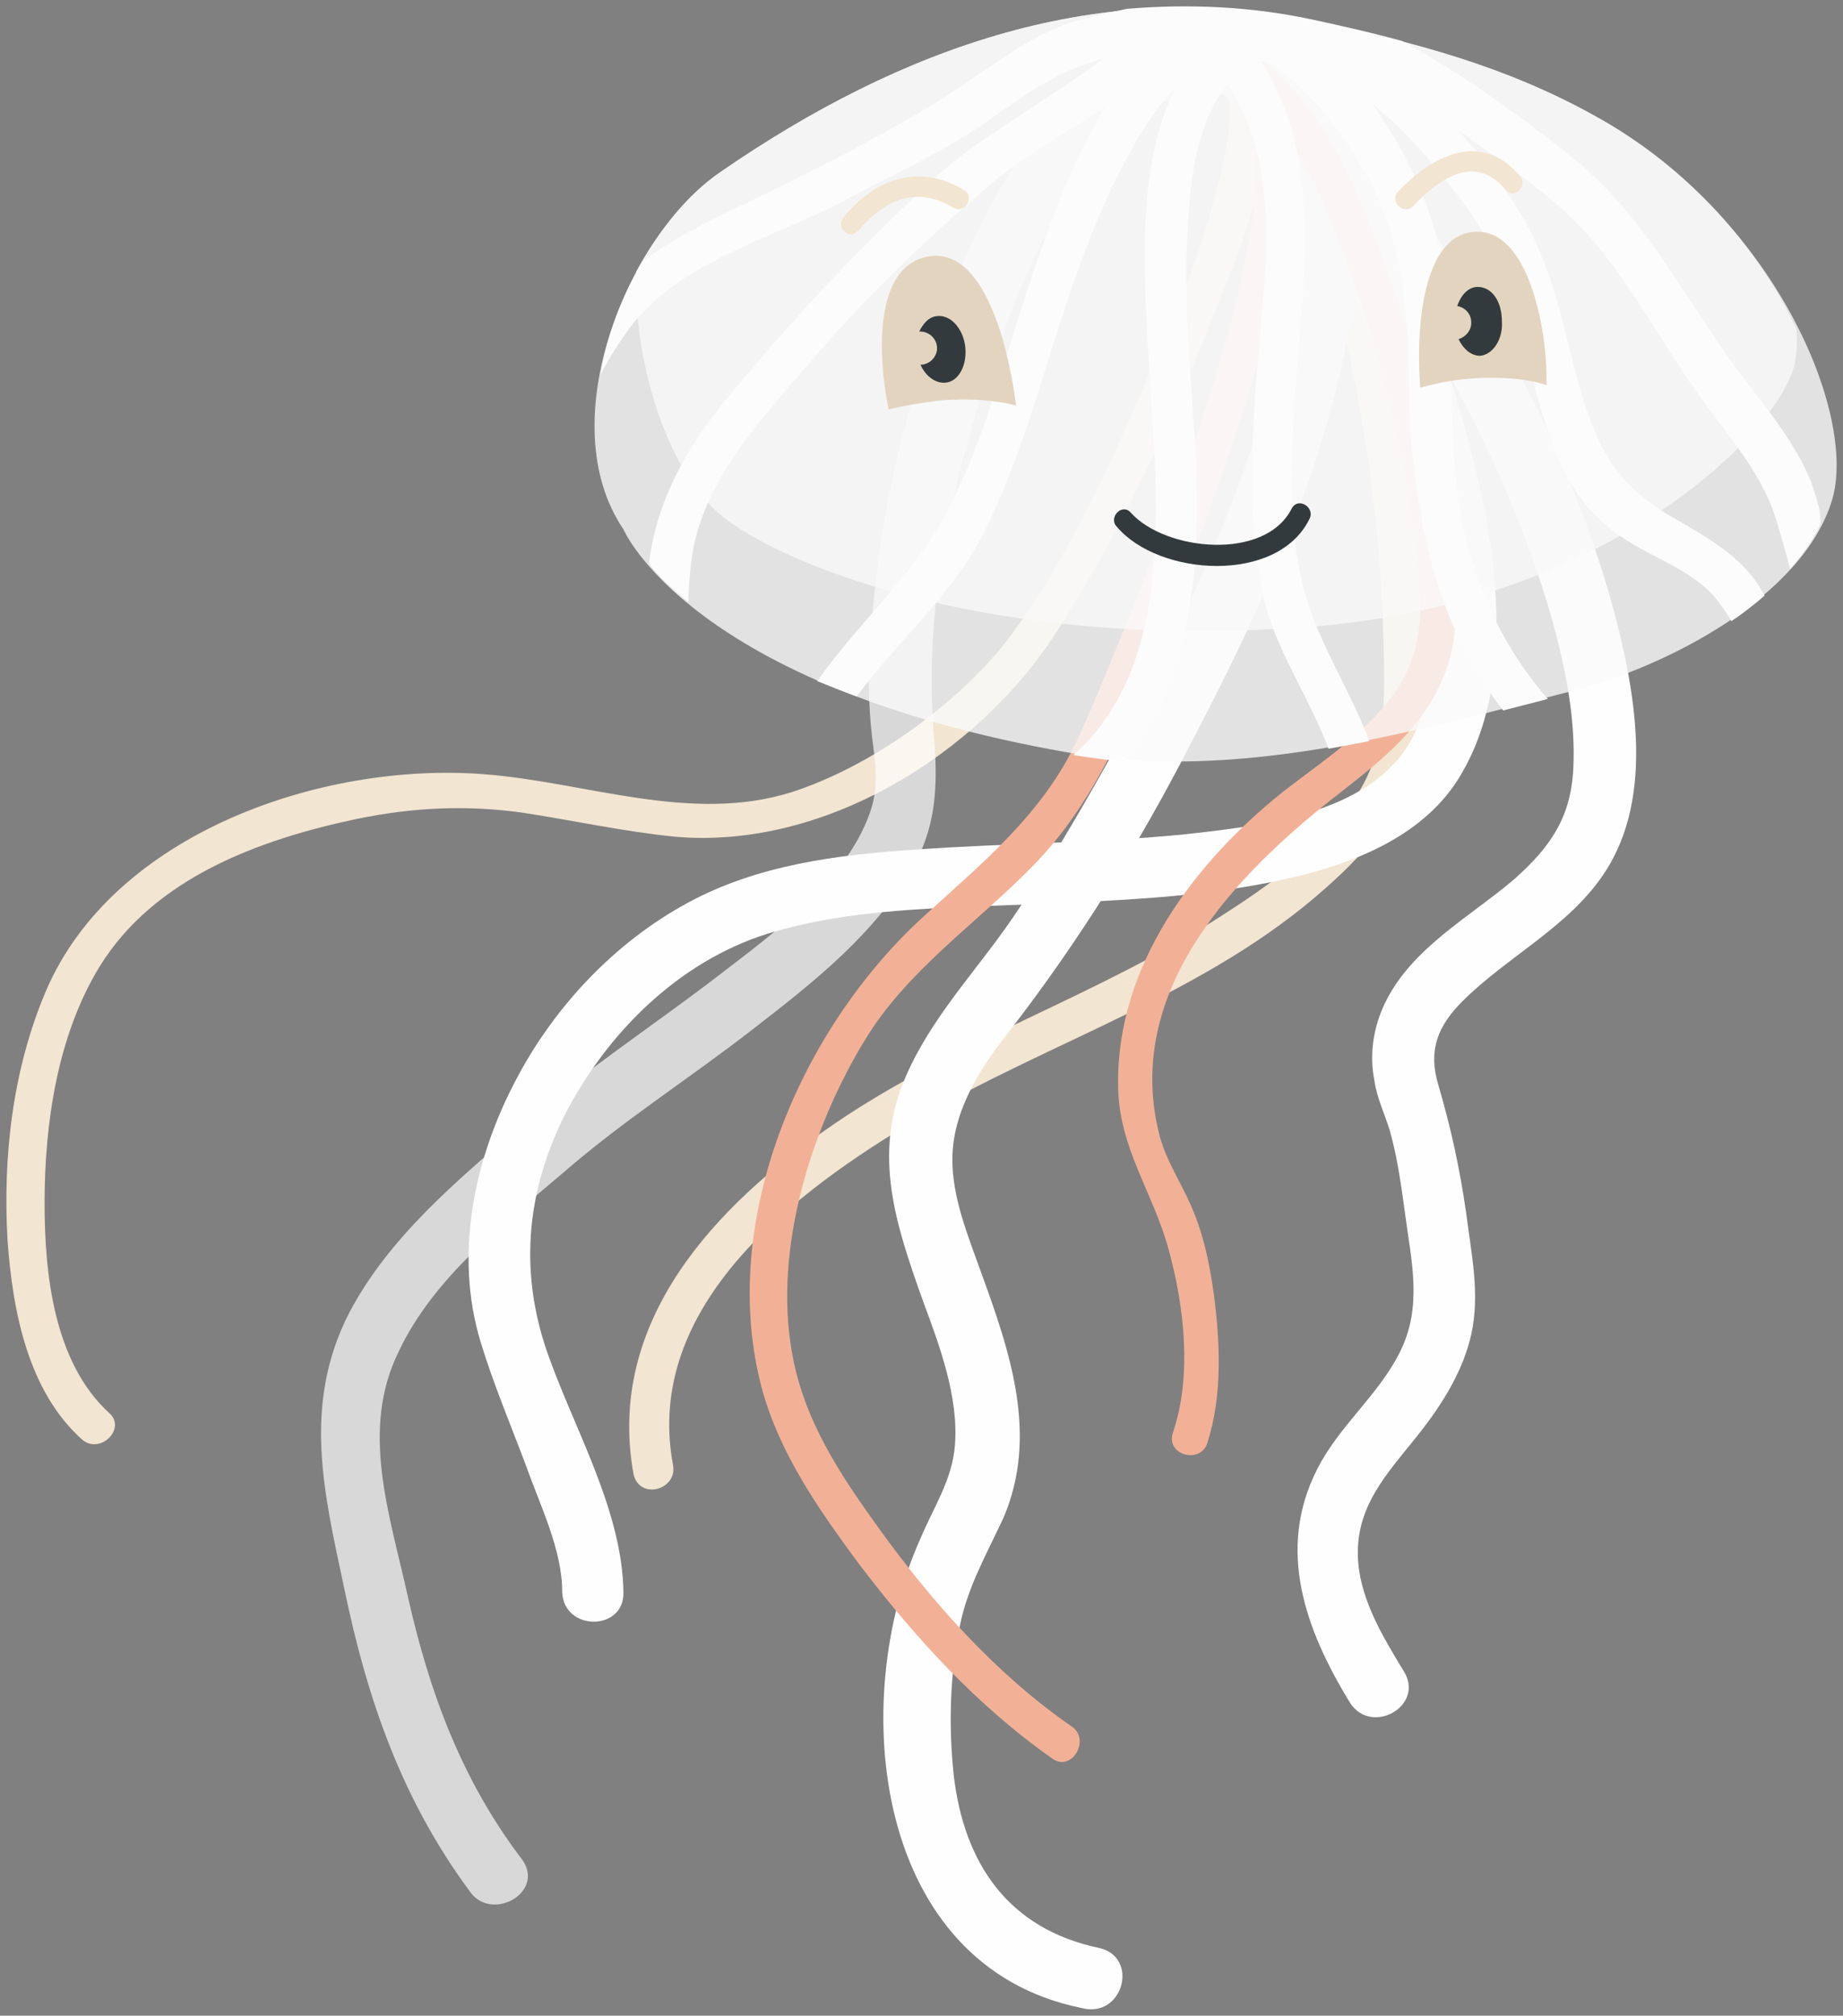 <svg xmlns="http://www.w3.org/2000/svg" xmlns:xlink="http://www.w3.org/1999/xlink" width="144.552" height="158" viewBox="5.703 7.41 144.552 158" version="1.1" xml:space="preserve">
  <rect x="5.703" y="7.41" width="144.552" height="158" fill="#808080" stroke="none"/>
  <defs/>
  <g>
    <title>jellyfish-d</title>
    <desc>Created with Sketch.</desc>
    <g id="ocean" stroke="none" fill-rule="evenodd">
      <g id="jellyfish-d" fill-rule="nonzero">
        <g id="tentacles">
          <path d="M 14.3 118.2 C 9.9 114.2 9.2 107.2 9.2 101.7 C 9.2 95.5 10.2 88.6 13.5 83.2 C 17.8 76.2 26.1 73.2 33.7 71.6 C 38.1 70.7 42.2 70.5 46.6 71.1 C 50.6 71.7 54.6 72.6 58.7 73 C 70.3 74 82.4 66.6 88.6 56.9 C 93.6 49.1 97.7 40.4 101 31.8 C 102.8 27.3 109 13.3 101.7 10.6 C 100 9.9 99.3 12.7 100.9 13.3 C 103.2 14.2 101.8 19.6 101.4 21.2 C 100.3 26 98.5 30.7 96.5 35.2 C 93.3 42.7 89.7 51 84.7 57.6 C 80.7 62.7 74 67.5 67.8 69.5 C 59.9 72 51.6 68.7 43.7 68.1 C 31 67.1 14.6 72.7 9.3 85.1 C 6.7 91.2 5.9 98.1 6.3 104.7 C 6.7 110.2 7.9 116.5 12.2 120.3 C 13.6 121.4 15.6 119.4 14.3 118.2 Z " id="Shape" fill="#F2E5D1" stroke-width="1"/>
          <path d="M 58.5 122.3 C 56.1 109.7 68.2 100.7 77.7 95.1 C 88.3 88.9 100.4 85.3 109.7 77 C 113 74.1 116.1 70.5 116.9 66 C 117.5 62.7 117.4 59.2 117.2 55.8 C 116.8 46.5 115.5 37.1 112.9 28.1 C 111.1 21.9 108 11.1 100.1 10.5 C 98.2 10.3 98.2 13.3 100.1 13.5 C 103 13.7 104.9 16.8 106.2 19.1 C 108.2 22.7 109.4 26.6 110.4 30.5 C 112.7 39.3 114 48.5 114.2 57.5 C 114.3 60.3 114.4 63.4 113.7 66.2 C 112.2 71.9 106.2 76.2 101.5 79.2 C 91.8 85.5 80.6 89 71 95.6 C 61.8 101.9 53.2 111 55.4 123 C 55.9 125 58.8 124.2 58.5 122.3 Z " id="Shape" fill="#F2E5D1" stroke-width="1"/>
          <g id="Group" opacity="0.7">
            <path d="M 46.6 153.1 C 41.9 146.9 39.4 140.1 37.7 132.6 C 36.3 126.2 33.9 119.5 37 113.3 C 39.7 107.6 45.1 103.4 49.8 99.4 C 54.5 95.3 59.7 92 64.6 88.2 C 69 84.8 73.5 81.3 76.6 76.6 C 79.3 72.5 79.3 69 78.9 64.3 C 78.2 54.6 80.5 44.5 83.7 35.4 C 86.3 28.1 91.7 14.2 101.4 14.5 C 104.7 14.6 104.7 9.5 101.4 9.4 C 92.1 9.1 85.9 18.3 82.3 25.7 C 77.5 35.5 74.7 46.5 74 57.3 C 73.8 59.6 73.8 61.9 74 64.2 C 74.2 66.4 74.7 68.4 74.1 70.6 C 72.4 76.3 66.3 80.6 61.9 84 C 56.8 87.9 51.3 91.5 46.5 95.7 C 41.6 99.9 36.2 104.4 33.1 110.3 C 29.4 117.5 31.1 124.4 32.7 131.9 C 34.5 140.6 37.2 148.4 42.5 155.6 C 44.2 158.2 48.6 155.7 46.6 153.1 Z " id="Shape" stroke-width="1" fill="#FEFEFE"/>
          </g>
          <path d="M 54.6 132.2 C 54.5 125.9 50.9 119.7 48.8 113.9 C 46.4 107.4 46.9 101 50 94.8 C 53.3 88.4 58.9 82.8 65.9 80.6 C 72.4 78.6 79.5 78.6 86.3 78.3 C 93.1 78 99.9 77.8 106.6 76.3 C 111.6 75.2 117.1 73.1 120 68.6 C 125.5 60 122.5 47 119.7 37.9 C 117.8 31.8 115.3 25.7 112 20.2 C 109.7 16.3 106.7 11.8 102.5 9.7 C 99.7 8.4 97.3 12.5 100.1 13.9 C 103.6 15.6 106 19.4 107.9 22.7 C 110.8 27.7 113.1 33 114.9 38.5 C 116.6 44 118 49.7 118.1 55.5 C 118.2 59.4 117.9 64.2 115.1 67.2 C 111.3 71.4 104.1 72.2 98.7 72.8 C 91.7 73.5 84.6 73.5 77.6 74 C 71.4 74.4 65.1 75.2 59.6 78.2 C 53.9 81.3 49.2 86.3 46.2 92 C 42.9 98.2 41.3 105.7 43.4 112.6 C 44.4 115.9 45.8 119.2 47 122.4 C 48.1 125.5 49.8 128.9 49.8 132.2 C 49.9 135.3 54.7 135.3 54.6 132.2 Z " id="Shape" fill="#FEFEFE" stroke-width="1"/>
          <path d="M 115.8 138.4 C 114.1 135.6 112.2 132.5 112.2 129.1 C 112.2 125 115 122.4 117.3 119.4 C 119 117.2 120.5 114.7 121.1 112 C 121.8 108.8 121.1 105.7 120.7 102.5 C 120.2 99 119.5 95.8 118.5 92.4 C 117.7 89.7 118.5 87.8 120.4 85.9 C 123.9 82.4 128.7 80.1 131.5 75.9 C 135.6 69.8 133.9 61.2 132.1 54.6 C 129.4 45.1 125 36 119.6 27.8 C 115.2 21.1 109.6 12.8 101.8 9.7 C 98.9 8.6 97.7 13.2 100.5 14.3 C 106.9 16.8 111.9 24.7 115.4 30.2 C 120.6 38.2 124.9 47 127.5 56.2 C 128.5 59.9 129.3 63.8 129.1 67.7 C 128.9 71.5 127.3 73.8 124.5 76.3 C 121 79.3 116.4 81.7 114.3 86.1 C 113.4 88 113.1 90.1 113.5 92.1 C 113.7 93.5 114.3 94.7 114.7 96 C 115.3 98.1 115.6 100.3 115.9 102.5 C 116.4 106.3 117.3 109.8 115.5 113.4 C 113.8 116.8 110.7 119.2 109 122.6 C 105.8 128.9 108.1 135.2 111.6 140.9 C 113.3 143.5 117.5 141.1 115.8 138.4 Z " id="Shape" fill="#FEFEFE" stroke-width="1"/>
          <path d="M 91.9 160.1 C 84.8 158.6 81.3 153.5 80.5 146.5 C 80.1 142.7 80.2 138.6 81 134.8 C 81.6 131.8 83.1 129.2 84.4 126.4 C 87.2 119.9 84.9 113.3 82.6 107 C 81.6 104.2 80.4 101.3 80.4 98.3 C 80.4 94.5 82.6 91.1 84.9 88.2 C 90.4 81.1 95.1 73.5 99.2 65.5 C 104.4 55.6 109.3 44.9 111.4 33.8 C 113.2 24.3 112.4 13.2 101.9 9.4 C 98.8 8.3 97.5 13.2 100.6 14.3 C 109.2 17.4 107.5 28.8 105.8 35.8 C 103.1 46.9 98 57.4 92.5 67.3 C 90.2 71.4 87.8 75.5 85.1 79.4 C 82.3 83.5 78.7 87.2 76.7 91.9 C 74.1 98 76 103.5 78.1 109.4 C 79.4 112.9 80.9 116.9 80.6 120.7 C 80.4 123.4 78.9 125.6 77.9 128 C 72.1 140.9 74.3 161.5 90.5 164.8 C 93.8 165.7 95.1 160.8 91.9 160.1 Z " id="Shape" fill="#FEFEFE" stroke-width="1"/>
          <path d="M 89.7 142.7 C 83.8 138.6 78.9 133.1 74.7 127.3 C 71.6 123 68.7 118.7 67.8 113.3 C 66.4 105.3 69.3 95.9 73.5 89 C 76.8 83.5 82.3 79.8 86.7 75.3 C 92.5 69.4 95.2 61.3 98.2 53.7 C 101.5 45 104.8 36.1 106.3 26.9 C 107.2 21.2 108.2 11.2 100.3 10.5 C 98.4 10.3 98.4 13.3 100.3 13.5 C 111.4 14.6 95.7 52.3 93.6 57.4 C 92.5 60.1 91.4 62.8 90.2 65.4 C 87.5 71.2 82.8 75 78.2 79.2 C 68.5 88 61.9 103.2 65.5 116.4 C 66.9 121.4 69.9 125.7 73 129.9 C 77.4 135.7 82.3 141.1 88.3 145.3 C 89.8 146.3 91.3 143.7 89.7 142.7 Z " id="Shape" fill="#F2B197" stroke-width="1"/>
          <path d="M 100.4 120.5 C 101.6 116.8 101.4 112.6 100.9 108.8 C 100.6 106.7 100.2 104.6 99.4 102.6 C 98.6 100.5 97.3 98.7 96.7 96.6 C 93.6 85.1 102.7 75.8 111 69.4 C 114.2 66.9 117.4 64.3 118.9 60.5 C 120.2 57.4 120 54.2 119.7 50.9 C 118.9 43.3 117.1 35.8 114.5 28.6 C 112.2 22.2 108.8 13.5 102.1 10.7 C 100.4 10 99 12.4 100.7 13.1 C 106.8 15.7 109.8 23.6 111.8 29.3 C 114.3 36.2 116.1 43.6 116.9 50.9 C 117.3 54.4 117.4 57.9 115.5 61.1 C 113.3 64.6 109.5 67 106.3 69.5 C 99.3 75.1 93.3 83.1 93.4 92.4 C 93.4 97.4 96.2 100.9 97.4 105.5 C 98.6 109.9 99.2 115.3 97.7 119.7 C 97.1 121.5 99.9 122.2 100.4 120.5 Z " id="Shape" fill="#F2B197" stroke-width="1"/>
        </g>
        <g id="head">
          <path d="M 130.8 16.5 C 123.8 12.6 116.6 10.7 108.9 9.1 C 92.1 5.5 76.4 11.1 62.2 20.9 C 54.9 25.9 48.9 40.5 54.6 48.9 C 54.6 48.9 59.8 61.2 89.5 66.4 C 102.5 68.7 116.1 64.9 128.9 61.6 C 136.4 59.7 147.1 54.2 149.4 46.6 C 151.4 39.9 144.9 24.3 130.8 16.5 Z " id="Shape" fill="#FAFAFA" opacity="0.8" stroke-width="1"/>
          <path d="M 130.8 16.5 C 123.8 12.6 116.6 10.7 108.9 9.1 C 92.1 5.5 76.4 11.1 62.2 20.9 C 59.7 22.6 57.4 25.4 55.6 28.7 C 55.4 35.4 57.7 43.3 61.6 47.2 C 65.8 51.4 83.4 58.6 108.9 56.5 C 130.5 54.7 143.6 42.9 146.1 37 C 146.6 35.9 146.7 34.6 146.6 33.2 C 143.7 27 138.3 20.6 130.8 16.5 Z " id="Shape" fill="#F8F8F8" opacity="0.8" stroke-width="1"/>
          <path d="M 147.8 45.3 C 146.3 41.5 143.4 38.5 141.1 35.2 C 137.2 29.6 134.2 23.8 128.7 19.5 C 124.7 16.3 120.5 13.3 116 10.8 C 115.9 10.7 115.8 10.7 115.6 10.6 C 113.4 10 111.2 9.5 108.9 9 C 103.9 7.9 99 7.7 94.1 8.1 C 92.6 8.4 91.1 8.8 89.6 9.2 C 85.6 10.6 82.3 13.6 78.7 15.7 C 74.9 18 71 20 67 22 C 63.1 23.9 59.3 25.5 56.1 27.9 C 54.5 30.6 53.3 33.7 52.8 36.8 C 53.6 35.2 54.6 33.8 55.1 33.1 C 58.9 28 66.2 26.1 71.6 23.3 C 74.6 21.7 77.6 20.3 80.5 18.6 C 83.5 16.9 86.3 14.4 89.4 13 C 90.3 12.6 91.3 12.3 92.2 12 C 88 15.3 82.9 17.8 79 21.4 C 73 26.9 67.7 32.6 62.5 38.9 C 59.3 42.9 57.2 46.8 56.6 51.6 C 57.3 52.5 58.3 53.5 59.7 54.6 C 59.7 53.6 59.8 52.6 59.9 51.6 C 60.6 45.2 65.5 40.2 69.5 35.5 C 73.8 30.5 78.7 25.8 83.7 21.6 C 86.4 19.4 89.5 17.7 92.4 15.8 C 89.4 20.6 87.4 26.8 86.1 30.7 C 84.3 36.2 82.9 41.7 80.3 46.9 C 77.7 52.2 73.1 56.1 69.8 60.8 C 70.8 61.2 71.8 61.6 72.9 62 C 76 57.8 80.2 54.2 82.7 49.5 C 85 45 86.5 40.2 88 35.4 C 89.7 30 91.5 24.5 94.2 19.6 C 95.1 17.9 96.3 15.9 97.9 14.3 C 94.7 20.5 95.5 29.7 95.8 35.8 C 96.4 45.9 98.1 59.3 89.9 66.6 C 91.2 66.8 92.6 67 93.9 67.1 C 99.5 60.4 100 50.3 99.4 41.6 C 99 36 98.5 30.3 98.9 24.6 C 99.1 21 99.7 16.8 102 14 C 106.8 21.3 104.5 30.9 104.1 39.2 C 103.8 44.4 103.6 49.9 105 55 C 106.1 58.9 108.5 62.3 109.9 66.1 C 111 65.9 112.1 65.7 113.1 65.5 C 111.5 61.2 108.8 57.4 107.8 52.9 C 106.5 47.3 107.1 41.1 107.5 35.4 C 108.2 27.3 109 19.1 104.6 12.2 C 104.7 12.2 104.8 12.2 104.9 12.2 C 108.1 13.9 110.7 17.5 112.4 20.3 C 115.7 25.7 116.1 31.3 116.2 37.6 C 116.4 47 118 55.9 123.6 63.1 C 124.8 62.8 125.9 62.5 127.1 62.2 C 123.8 58.4 121.6 53.9 120.5 48.8 C 119.1 42.1 119.9 35.2 118.9 28.4 C 118.3 24.5 116.3 19.6 113.3 15.5 C 116 17.7 118.3 20.4 120.4 23.2 C 125 29.2 125.1 36.7 128 43.5 C 129.1 46 130.6 48 132.9 49.5 C 135.2 51.1 138.2 52 140.1 54.1 C 140.6 54.7 141.1 55.4 141.5 56.1 C 142.4 55.5 143.3 54.8 144.1 54.1 C 144 53.9 143.8 53.6 143.7 53.4 C 142.2 51 139.7 49.6 137.3 48.2 C 133.3 46 131.4 43.5 130 39.1 C 128.8 35.3 128.2 31.4 126.7 27.7 C 125.4 24.3 123.3 21.5 121 18.7 C 120.7 18.4 120.5 18.1 120.2 17.7 C 122.6 19.4 125 21.1 127.3 23 C 132.5 27.2 135.3 33.3 139.1 38.6 C 141.2 41.5 143.6 44.2 144.8 47.5 C 145.3 49 145.7 50.5 146.1 52 C 147.1 50.9 147.9 49.7 148.5 48.5 C 148.5 47.2 148.1 46.3 147.8 45.3 Z " id="Shape" fill="#FCFCFC" stroke-width="1"/>
          <g id="face">
            <g id="eye">
              <path d="M 79.4 38.8 C 81.8 38.6 83.9 38.8 85.4 39.2 C 85 36 83.3 26.8 78.6 27.5 C 74.1 28.2 74.6 35.6 75.4 39.5 C 76.6 39.2 77.9 39 79.4 38.8 Z " id="Shape" fill="#E2D4BF" stroke-width="1"/>
              <path d="M 81.4 34.5 C 81.2 33.1 80.2 32 79.1 32.2 C 78.5 32.3 78.1 32.8 77.8 33.4 C 77.8 33.4 77.9 33.4 77.9 33.4 C 78.6 33.4 79.2 34 79.2 34.7 C 79.2 35.4 78.6 36 77.9 36 C 78.3 36.9 79.1 37.5 79.9 37.4 C 80.9 37.3 81.6 36 81.4 34.5 Z " id="Shape" fill="#323A3D" stroke-width="1"/>
            </g>
            <g id="eye_1_">
              <path d="M 120.9 37.1 C 123.3 36.9 125.6 37.1 127 37.6 C 127.1 33.4 125.7 26.1 122 25.6 C 117.4 25.1 116.7 32.7 117.1 37.8 C 118.2 37.5 119.5 37.2 120.9 37.1 Z " id="Shape" fill="#E2D4BF" stroke-width="1"/>
              <path d="M 121.6 29.9 C 120.9 29.9 120.3 30.5 120 31.4 C 120.6 31.5 121.1 32 121.1 32.7 C 121.1 33.3 120.7 33.8 120.1 34 C 120.5 34.8 121.1 35.3 121.8 35.3 C 122.8 35.2 123.6 34 123.5 32.6 C 123.5 31 122.7 29.9 121.6 29.9 Z " id="Shape" fill="#323A3D" stroke-width="1"/>
            </g>
            <path d="M 93.3 48.7 C 96.6 52.6 105.9 53.2 108.4 48.1 C 108.9 47.2 107.5 46.3 107 47.3 C 104.9 51.4 97.1 50.6 94.4 47.6 C 93.7 46.8 92.6 48 93.3 48.7 Z " id="Shape" fill="#323A3D" stroke-width="1"/>
            <path d="M 73 25.5 C 75.1 23.1 77.5 21.9 80.5 23.7 C 81.4 24.2 82.2 22.8 81.3 22.3 C 77.8 20.2 74.4 21.4 71.9 24.4 C 71.2 25.2 72.3 26.3 73 25.5 Z " id="Shape" fill="#F2E5D1" stroke-width="1"/>
            <path d="M 116.5 23.6 C 118.6 21.4 121.4 19.4 123.8 22.3 C 124.5 23.1 125.6 21.9 124.9 21.2 C 121.9 17.6 118 19.6 115.3 22.5 C 114.7 23.2 115.8 24.3 116.5 23.6 Z " id="Shape" fill="#F2E5D1" stroke-width="1"/>
          </g>
        </g>
      </g>
    </g>
  </g>
</svg>